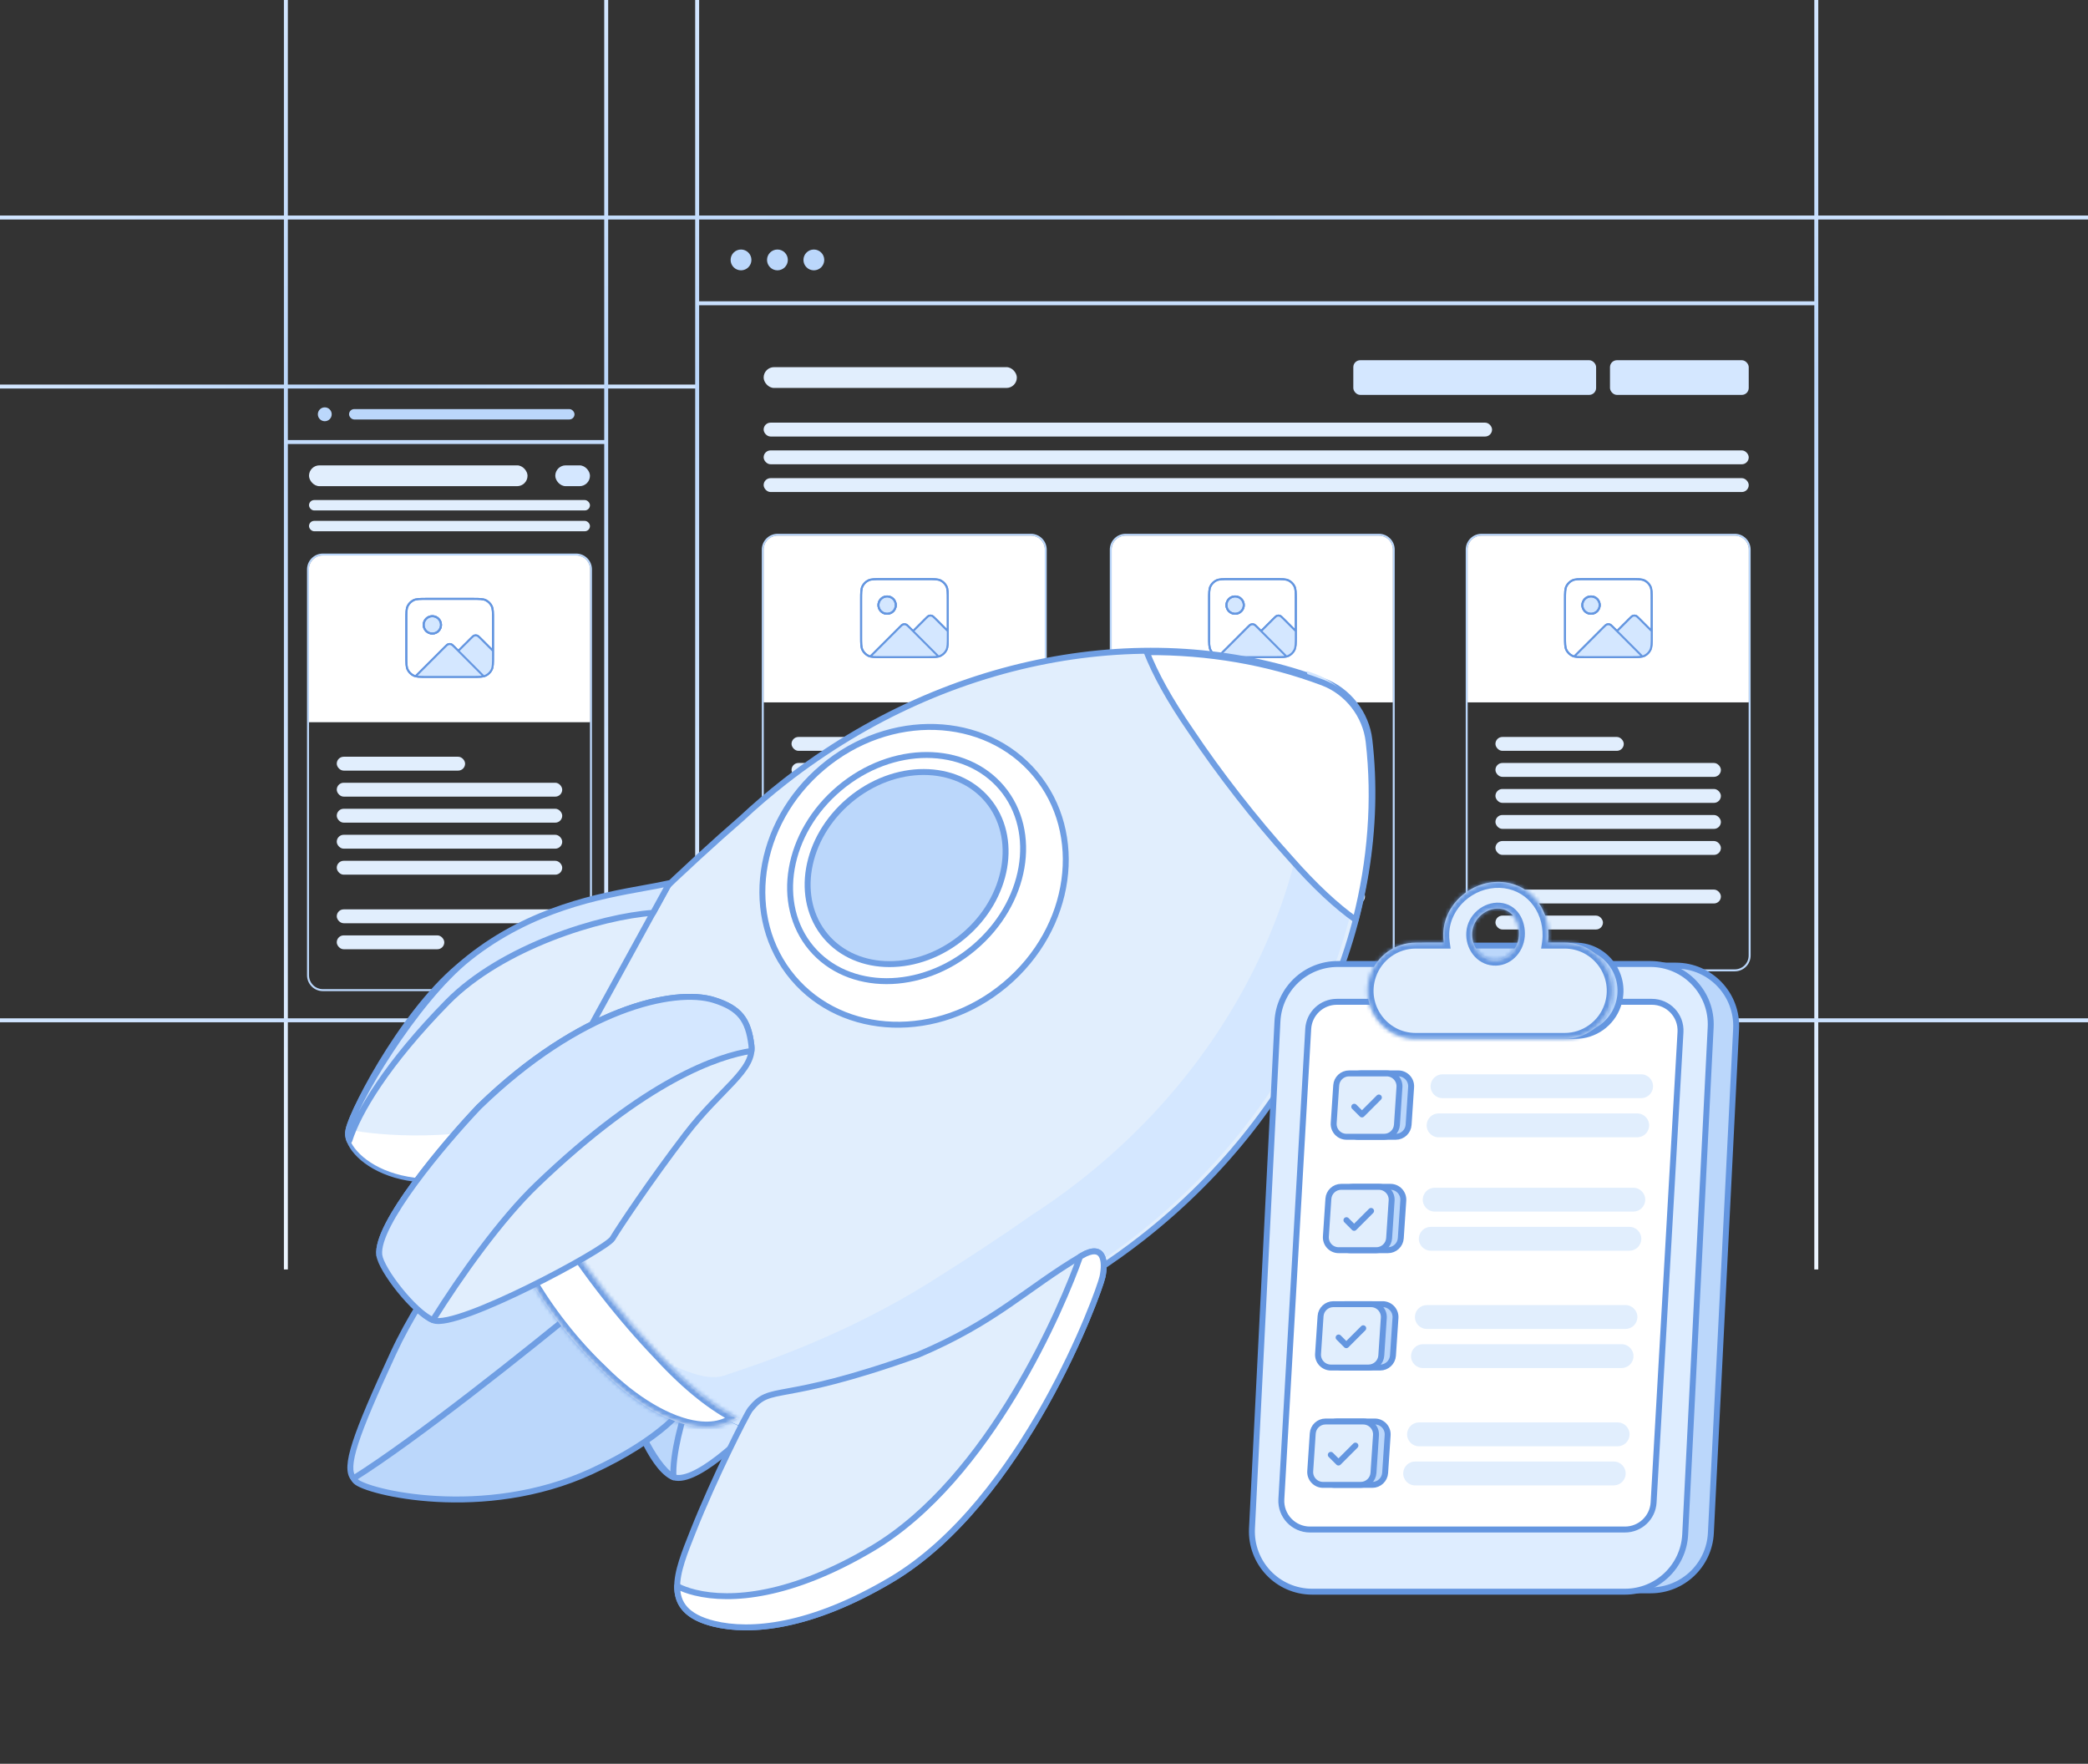 <svg width="528" height="446" viewBox="0 0 528 446" fill="none" xmlns="http://www.w3.org/2000/svg">
<rect x="0" y="0" width="528" height="446" fill="#333333" stroke="none"/>
<path d="M72.292 -7L72.292 321" stroke="url(#paint0_linear_222_2080)"/>
<path d="M0 97.741L175.98 97.741" stroke="url(#paint1_linear_222_2080)"/>
<path d="M176.292 -7L176.292 321" stroke="url(#paint2_linear_222_2080)"/>
<path d="M459.292 -7L459.292 321" stroke="url(#paint3_linear_222_2080)"/>
<path d="M-1 258L528 258" stroke="url(#paint4_linear_222_2080)"/>
<path d="M-1 55L528 55" stroke="url(#paint5_linear_222_2080)"/>
<path d="M153.292 -7L153.292 321" stroke="url(#paint6_linear_222_2080)"/>
<rect x="193.104" y="106.873" width="184.197" height="3.509" rx="1.754" fill="#E1EEFD"/>
<rect x="193.104" y="113.89" width="249.104" height="3.509" rx="1.754" fill="#E1EEFD"/>
<rect x="193.104" y="120.907" width="249.104" height="3.509" rx="1.754" fill="#E1EEFD"/>
<rect x="193.104" y="92.839" width="64.03" height="5.263" rx="2.631" fill="#E1EEFD"/>
<rect x="407.123" y="91.085" width="35.085" height="8.771" rx="1.754" fill="#D4E7FF"/>
<rect x="342.216" y="91.085" width="61.399" height="8.771" rx="1.754" fill="#D4E7FF"/>
<path d="M193.14 138.987C193.14 137.049 194.711 135.478 196.649 135.478H260.679C262.617 135.478 264.187 137.049 264.187 138.987V177.58H193.14V138.987Z" fill="#E1EEFD"/>
<path d="M196.649 135.228C194.573 135.228 192.89 136.911 192.89 138.987V241.611C192.89 243.686 194.573 245.369 196.649 245.369H260.679C262.755 245.369 264.437 243.686 264.437 241.611V138.987C264.437 136.911 262.755 135.228 260.679 135.228H196.649Z" stroke="#BBD7FB" stroke-width="0.5"/>
<rect x="200.157" y="186.352" width="32.454" height="3.509" rx="1.754" fill="#E1EEFD"/>
<rect x="200.157" y="224.945" width="57.013" height="3.509" rx="1.754" fill="#E1EEFD"/>
<rect x="200.157" y="192.93" width="57.013" height="3.509" rx="1.754" fill="#E1EEFD"/>
<rect x="200.157" y="231.524" width="27.191" height="3.509" rx="1.754" fill="#E1EEFD"/>
<rect x="200.157" y="199.508" width="57.013" height="3.509" rx="1.754" fill="#E1EEFD"/>
<rect x="200.157" y="212.665" width="57.013" height="3.509" rx="1.754" fill="#E1EEFD"/>
<rect x="200.157" y="206.087" width="57.013" height="3.509" rx="1.754" fill="#E1EEFD"/>
<path d="M193.14 138.987C193.14 137.049 194.711 135.478 196.649 135.478H260.679C262.617 135.478 264.187 137.049 264.187 138.987V177.58H193.14V138.987Z" fill="white"/>
<path d="M224.326 155.201C225.537 155.201 226.519 154.219 226.519 153.009C226.519 151.798 225.537 150.816 224.326 150.816C223.115 150.816 222.134 151.798 222.134 153.009C222.134 154.219 223.115 155.201 224.326 155.201Z" fill="white"/>
<path d="M217.749 151.693C217.749 149.851 217.749 148.93 218.107 148.227C218.422 147.608 218.925 147.105 219.544 146.789C220.248 146.431 221.169 146.431 223.011 146.431H234.412C236.253 146.431 237.174 146.431 237.878 146.789C238.497 147.105 239 147.608 239.315 148.227C239.674 148.93 239.674 149.851 239.674 151.693V160.902C239.674 162.743 239.674 163.664 239.315 164.368C239 164.987 238.497 165.49 237.878 165.805C237.174 166.164 236.253 166.164 234.412 166.164H223.011C221.169 166.164 220.248 166.164 219.544 165.805C218.925 165.49 218.422 164.987 218.107 164.368C217.749 163.664 217.749 162.743 217.749 160.902V151.693Z" fill="white"/>
<path d="M220.239 165.865L227.471 158.634C227.905 158.2 228.122 157.983 228.372 157.901C228.593 157.83 228.83 157.83 229.05 157.901C229.3 157.983 229.517 158.2 229.951 158.634L237.135 165.817M230.904 159.586L234.048 156.441C234.482 156.007 234.7 155.79 234.95 155.709C235.17 155.637 235.407 155.637 235.627 155.709C235.878 155.79 236.095 156.007 236.529 156.441L239.674 159.586M226.519 153.009C226.519 154.219 225.537 155.201 224.326 155.201C223.115 155.201 222.134 154.219 222.134 153.009C222.134 151.798 223.115 150.816 224.326 150.816C225.537 150.816 226.519 151.798 226.519 153.009ZM223.011 166.164H234.412C236.253 166.164 237.174 166.164 237.878 165.805C238.497 165.49 239 164.987 239.315 164.368C239.674 163.664 239.674 162.743 239.674 160.902V151.693C239.674 149.851 239.674 148.93 239.315 148.227C239 147.608 238.497 147.105 237.878 146.789C237.174 146.431 236.253 146.431 234.412 146.431H223.011C221.169 146.431 220.248 146.431 219.544 146.789C218.925 147.105 218.422 147.608 218.107 148.227C217.749 148.93 217.749 149.851 217.749 151.693V160.902C217.749 162.743 217.749 163.664 218.107 164.368C218.422 164.987 218.925 165.49 219.544 165.805C220.248 166.164 221.169 166.164 223.011 166.164Z" stroke="#6496E0" stroke-width="0.5" stroke-linecap="round" stroke-linejoin="round"/>
<path d="M224.326 155.201C225.537 155.201 226.519 154.219 226.519 153.009C226.519 151.798 225.537 150.816 224.326 150.816C223.115 150.816 222.134 151.798 222.134 153.009C222.134 154.219 223.115 155.201 224.326 155.201Z" fill="#D4E7FF" stroke="#6496E0" stroke-width="0.5" stroke-linecap="round" stroke-linejoin="round"/>
<path d="M239.674 163.971V159.586L236.107 156.087L235.289 155.749L234.233 156.087L230.904 159.586L229.858 158.586L228.711 157.942L227.359 158.586L219.941 166.164H236.385L238.607 165.46L239.674 163.971Z" fill="#D4E7FF"/>
<path d="M220.239 165.865L227.471 158.634C227.905 158.2 228.122 157.983 228.372 157.901C228.593 157.83 228.83 157.83 229.05 157.901C229.3 157.983 229.517 158.2 229.951 158.634L237.135 165.817M230.904 159.586L234.048 156.441C234.482 156.007 234.7 155.79 234.95 155.709C235.17 155.637 235.407 155.637 235.627 155.709C235.878 155.79 236.095 156.007 236.529 156.441L239.674 159.586M226.519 153.009C226.519 154.219 225.537 155.201 224.326 155.201C223.115 155.201 222.134 154.219 222.134 153.009C222.134 151.798 223.115 150.816 224.326 150.816C225.537 150.816 226.519 151.798 226.519 153.009ZM223.011 166.164H234.412C236.253 166.164 237.174 166.164 237.878 165.805C238.497 165.49 239 164.987 239.315 164.368C239.674 163.664 239.674 162.743 239.674 160.902V151.693C239.674 149.851 239.674 148.93 239.315 148.227C239 147.608 238.497 147.105 237.878 146.789C237.174 146.431 236.253 146.431 234.412 146.431H223.011C221.169 146.431 220.248 146.431 219.544 146.789C218.925 147.105 218.422 147.608 218.107 148.227C217.749 148.93 217.749 149.851 217.749 151.693V160.902C217.749 162.743 217.749 163.664 218.107 164.368C218.422 164.987 218.925 165.49 219.544 165.805C220.248 166.164 221.169 166.164 223.011 166.164Z" stroke="#6496E0" stroke-width="0.5" stroke-linecap="round" stroke-linejoin="round"/>
<path d="M281.14 138.987C281.14 137.049 282.711 135.478 284.649 135.478H348.679C350.617 135.478 352.187 137.049 352.187 138.987V177.58H281.14V138.987Z" fill="#E1EEFD"/>
<path d="M284.649 135.228C282.573 135.228 280.89 136.911 280.89 138.987V241.611C280.89 243.686 282.573 245.369 284.649 245.369H348.679C350.755 245.369 352.437 243.686 352.437 241.611V138.987C352.437 136.911 350.755 135.228 348.679 135.228H284.649Z" stroke="#BBD7FB" stroke-width="0.5"/>
<rect x="288.157" y="186.352" width="32.454" height="3.509" rx="1.754" fill="#E1EEFD"/>
<rect x="288.157" y="224.945" width="57.013" height="3.509" rx="1.754" fill="#E1EEFD"/>
<rect x="288.157" y="192.93" width="57.013" height="3.509" rx="1.754" fill="#E1EEFD"/>
<rect x="288.157" y="231.524" width="27.191" height="3.509" rx="1.754" fill="#E1EEFD"/>
<rect x="288.157" y="199.508" width="57.013" height="3.509" rx="1.754" fill="#E1EEFD"/>
<rect x="288.157" y="212.665" width="57.013" height="3.509" rx="1.754" fill="#E1EEFD"/>
<rect x="288.157" y="206.087" width="57.013" height="3.509" rx="1.754" fill="#E1EEFD"/>
<path d="M281.14 138.987C281.14 137.049 282.711 135.478 284.649 135.478H348.679C350.617 135.478 352.187 137.049 352.187 138.987V177.58H281.14V138.987Z" fill="white"/>
<path d="M312.326 155.201C313.537 155.201 314.519 154.219 314.519 153.009C314.519 151.798 313.537 150.816 312.326 150.816C311.115 150.816 310.134 151.798 310.134 153.009C310.134 154.219 311.115 155.201 312.326 155.201Z" fill="white"/>
<path d="M305.749 151.693C305.749 149.851 305.749 148.93 306.107 148.227C306.422 147.608 306.925 147.105 307.544 146.789C308.248 146.431 309.169 146.431 311.011 146.431H322.412C324.253 146.431 325.174 146.431 325.878 146.789C326.497 147.105 327 147.608 327.315 148.227C327.674 148.93 327.674 149.851 327.674 151.693V160.902C327.674 162.743 327.674 163.664 327.315 164.368C327 164.987 326.497 165.49 325.878 165.805C325.174 166.164 324.253 166.164 322.412 166.164H311.011C309.169 166.164 308.248 166.164 307.544 165.805C306.925 165.49 306.422 164.987 306.107 164.368C305.749 163.664 305.749 162.743 305.749 160.902V151.693Z" fill="white"/>
<path d="M308.239 165.865L315.471 158.634C315.905 158.2 316.122 157.983 316.372 157.901C316.593 157.83 316.83 157.83 317.05 157.901C317.3 157.983 317.517 158.2 317.951 158.634L325.135 165.817M318.904 159.586L322.048 156.441C322.482 156.007 322.7 155.79 322.95 155.709C323.17 155.637 323.407 155.637 323.627 155.709C323.878 155.79 324.095 156.007 324.529 156.441L327.674 159.586M314.519 153.009C314.519 154.219 313.537 155.201 312.326 155.201C311.115 155.201 310.134 154.219 310.134 153.009C310.134 151.798 311.115 150.816 312.326 150.816C313.537 150.816 314.519 151.798 314.519 153.009ZM311.011 166.164H322.412C324.253 166.164 325.174 166.164 325.878 165.805C326.497 165.49 327 164.987 327.315 164.368C327.674 163.664 327.674 162.743 327.674 160.902V151.693C327.674 149.851 327.674 148.93 327.315 148.227C327 147.608 326.497 147.105 325.878 146.789C325.174 146.431 324.253 146.431 322.412 146.431H311.011C309.169 146.431 308.248 146.431 307.544 146.789C306.925 147.105 306.422 147.608 306.107 148.227C305.749 148.93 305.749 149.851 305.749 151.693V160.902C305.749 162.743 305.749 163.664 306.107 164.368C306.422 164.987 306.925 165.49 307.544 165.805C308.248 166.164 309.169 166.164 311.011 166.164Z" stroke="#6496E0" stroke-width="0.5" stroke-linecap="round" stroke-linejoin="round"/>
<path d="M312.326 155.201C313.537 155.201 314.519 154.219 314.519 153.009C314.519 151.798 313.537 150.816 312.326 150.816C311.115 150.816 310.134 151.798 310.134 153.009C310.134 154.219 311.115 155.201 312.326 155.201Z" fill="#D4E7FF" stroke="#6496E0" stroke-width="0.5" stroke-linecap="round" stroke-linejoin="round"/>
<path d="M327.674 163.971V159.586L324.107 156.087L323.289 155.749L322.233 156.087L318.904 159.586L317.858 158.586L316.711 157.942L315.359 158.586L307.941 166.164H324.385L326.607 165.46L327.674 163.971Z" fill="#D4E7FF"/>
<path d="M308.239 165.865L315.471 158.634C315.905 158.2 316.122 157.983 316.372 157.901C316.593 157.83 316.83 157.83 317.05 157.901C317.3 157.983 317.517 158.2 317.951 158.634L325.135 165.817M318.904 159.586L322.048 156.441C322.482 156.007 322.7 155.79 322.95 155.709C323.17 155.637 323.407 155.637 323.627 155.709C323.878 155.79 324.095 156.007 324.529 156.441L327.674 159.586M314.519 153.009C314.519 154.219 313.537 155.201 312.326 155.201C311.115 155.201 310.134 154.219 310.134 153.009C310.134 151.798 311.115 150.816 312.326 150.816C313.537 150.816 314.519 151.798 314.519 153.009ZM311.011 166.164H322.412C324.253 166.164 325.174 166.164 325.878 165.805C326.497 165.49 327 164.987 327.315 164.368C327.674 163.664 327.674 162.743 327.674 160.902V151.693C327.674 149.851 327.674 148.93 327.315 148.227C327 147.608 326.497 147.105 325.878 146.789C325.174 146.431 324.253 146.431 322.412 146.431H311.011C309.169 146.431 308.248 146.431 307.544 146.789C306.925 147.105 306.422 147.608 306.107 148.227C305.749 148.93 305.749 149.851 305.749 151.693V160.902C305.749 162.743 305.749 163.664 306.107 164.368C306.422 164.987 306.925 165.49 307.544 165.805C308.248 166.164 309.169 166.164 311.011 166.164Z" stroke="#6496E0" stroke-width="0.5" stroke-linecap="round" stroke-linejoin="round"/>
<path d="M371.14 138.987C371.14 137.049 372.711 135.478 374.649 135.478H438.679C440.617 135.478 442.187 137.049 442.187 138.987V177.58H371.14V138.987Z" fill="#E1EEFD"/>
<path d="M374.649 135.228C372.573 135.228 370.89 136.911 370.89 138.987V241.611C370.89 243.686 372.573 245.369 374.649 245.369H438.679C440.755 245.369 442.437 243.686 442.437 241.611V138.987C442.437 136.911 440.755 135.228 438.679 135.228H374.649Z" stroke="#BBD7FB" stroke-width="0.5"/>
<rect x="378.157" y="186.352" width="32.454" height="3.509" rx="1.754" fill="#E1EEFD"/>
<rect x="378.157" y="224.945" width="57.013" height="3.509" rx="1.754" fill="#E1EEFD"/>
<rect x="378.157" y="192.93" width="57.013" height="3.509" rx="1.754" fill="#E1EEFD"/>
<rect x="378.157" y="231.524" width="27.191" height="3.509" rx="1.754" fill="#E1EEFD"/>
<rect x="378.157" y="199.508" width="57.013" height="3.509" rx="1.754" fill="#E1EEFD"/>
<rect x="378.157" y="212.665" width="57.013" height="3.509" rx="1.754" fill="#E1EEFD"/>
<rect x="378.157" y="206.087" width="57.013" height="3.509" rx="1.754" fill="#E1EEFD"/>
<path d="M371.14 138.987C371.14 137.049 372.711 135.478 374.649 135.478H438.679C440.617 135.478 442.187 137.049 442.187 138.987V177.58H371.14V138.987Z" fill="white"/>
<path d="M402.326 155.201C403.537 155.201 404.519 154.219 404.519 153.009C404.519 151.798 403.537 150.816 402.326 150.816C401.115 150.816 400.134 151.798 400.134 153.009C400.134 154.219 401.115 155.201 402.326 155.201Z" fill="white"/>
<path d="M395.749 151.693C395.749 149.851 395.749 148.93 396.107 148.227C396.422 147.608 396.925 147.105 397.544 146.789C398.248 146.431 399.169 146.431 401.011 146.431H412.412C414.253 146.431 415.174 146.431 415.878 146.789C416.497 147.105 417 147.608 417.315 148.227C417.674 148.93 417.674 149.851 417.674 151.693V160.902C417.674 162.743 417.674 163.664 417.315 164.368C417 164.987 416.497 165.49 415.878 165.805C415.174 166.164 414.253 166.164 412.412 166.164H401.011C399.169 166.164 398.248 166.164 397.544 165.805C396.925 165.49 396.422 164.987 396.107 164.368C395.749 163.664 395.749 162.743 395.749 160.902V151.693Z" fill="white"/>
<path d="M398.239 165.865L405.471 158.634C405.905 158.2 406.122 157.983 406.372 157.901C406.593 157.83 406.83 157.83 407.05 157.901C407.3 157.983 407.517 158.2 407.951 158.634L415.135 165.817M408.904 159.586L412.048 156.441C412.482 156.007 412.7 155.79 412.95 155.709C413.17 155.637 413.407 155.637 413.627 155.709C413.878 155.79 414.095 156.007 414.529 156.441L417.674 159.586M404.519 153.009C404.519 154.219 403.537 155.201 402.326 155.201C401.115 155.201 400.134 154.219 400.134 153.009C400.134 151.798 401.115 150.816 402.326 150.816C403.537 150.816 404.519 151.798 404.519 153.009ZM401.011 166.164H412.412C414.253 166.164 415.174 166.164 415.878 165.805C416.497 165.49 417 164.987 417.315 164.368C417.674 163.664 417.674 162.743 417.674 160.902V151.693C417.674 149.851 417.674 148.93 417.315 148.227C417 147.608 416.497 147.105 415.878 146.789C415.174 146.431 414.253 146.431 412.412 146.431H401.011C399.169 146.431 398.248 146.431 397.544 146.789C396.925 147.105 396.422 147.608 396.107 148.227C395.749 148.93 395.749 149.851 395.749 151.693V160.902C395.749 162.743 395.749 163.664 396.107 164.368C396.422 164.987 396.925 165.49 397.544 165.805C398.248 166.164 399.169 166.164 401.011 166.164Z" stroke="#6496E0" stroke-width="0.5" stroke-linecap="round" stroke-linejoin="round"/>
<path d="M402.326 155.201C403.537 155.201 404.519 154.219 404.519 153.009C404.519 151.798 403.537 150.816 402.326 150.816C401.115 150.816 400.134 151.798 400.134 153.009C400.134 154.219 401.115 155.201 402.326 155.201Z" fill="#D4E7FF" stroke="#6496E0" stroke-width="0.5" stroke-linecap="round" stroke-linejoin="round"/>
<path d="M417.674 163.971V159.586L414.107 156.087L413.289 155.749L412.233 156.087L408.904 159.586L407.858 158.586L406.711 157.942L405.359 158.586L397.941 166.164H414.385L416.607 165.46L417.674 163.971Z" fill="#D4E7FF"/>
<path d="M398.239 165.865L405.471 158.634C405.905 158.2 406.122 157.983 406.372 157.901C406.593 157.83 406.83 157.83 407.05 157.901C407.3 157.983 407.517 158.2 407.951 158.634L415.135 165.817M408.904 159.586L412.048 156.441C412.482 156.007 412.7 155.79 412.95 155.709C413.17 155.637 413.407 155.637 413.627 155.709C413.878 155.79 414.095 156.007 414.529 156.441L417.674 159.586M404.519 153.009C404.519 154.219 403.537 155.201 402.326 155.201C401.115 155.201 400.134 154.219 400.134 153.009C400.134 151.798 401.115 150.816 402.326 150.816C403.537 150.816 404.519 151.798 404.519 153.009ZM401.011 166.164H412.412C414.253 166.164 415.174 166.164 415.878 165.805C416.497 165.49 417 164.987 417.315 164.368C417.674 163.664 417.674 162.743 417.674 160.902V151.693C417.674 149.851 417.674 148.93 417.315 148.227C417 147.608 416.497 147.105 415.878 146.789C415.174 146.431 414.253 146.431 412.412 146.431H401.011C399.169 146.431 398.248 146.431 397.544 146.789C396.925 147.105 396.422 147.608 396.107 148.227C395.749 148.93 395.749 149.851 395.749 151.693V160.902C395.749 162.743 395.749 163.664 396.107 164.368C396.422 164.987 396.925 165.49 397.544 165.805C398.248 166.164 399.169 166.164 401.011 166.164Z" stroke="#6496E0" stroke-width="0.5" stroke-linecap="round" stroke-linejoin="round"/>
<circle cx="187.383" cy="65.726" r="2.631" fill="#BBD7FB"/>
<circle cx="196.593" cy="65.726" r="2.631" fill="#BBD7FB"/>
<circle cx="205.803" cy="65.726" r="2.631" fill="#BBD7FB"/>
<path d="M176.281 76.689H459" stroke="#C8DFFD"/>
<path d="M78.14 143.988C78.14 142.05 79.711 140.479 81.648 140.479H145.679C147.616 140.479 149.187 142.05 149.187 143.988V182.581H78.14V143.988Z" fill="#E1EEFD"/>
<path d="M81.648 140.229C79.573 140.229 77.89 141.912 77.89 143.988V246.611C77.89 248.687 79.573 250.37 81.648 250.37H145.679C147.754 250.37 149.437 248.687 149.437 246.611V143.988C149.437 141.912 147.754 140.229 145.679 140.229H81.648Z" stroke="#BBD7FB" stroke-width="0.5"/>
<rect x="85.157" y="191.353" width="32.454" height="3.509" rx="1.754" fill="#E1EEFD"/>
<rect x="85.157" y="229.946" width="57.013" height="3.509" rx="1.754" fill="#E1EEFD"/>
<rect x="85.157" y="197.931" width="57.013" height="3.509" rx="1.754" fill="#E1EEFD"/>
<rect x="85.157" y="236.524" width="27.191" height="3.509" rx="1.754" fill="#E1EEFD"/>
<rect x="85.157" y="204.509" width="57.013" height="3.509" rx="1.754" fill="#E1EEFD"/>
<rect x="85.157" y="217.666" width="57.013" height="3.509" rx="1.754" fill="#E1EEFD"/>
<rect x="85.157" y="211.088" width="57.013" height="3.509" rx="1.754" fill="#E1EEFD"/>
<path d="M78.14 143.988C78.14 142.05 79.711 140.479 81.648 140.479H145.679C147.616 140.479 149.187 142.05 149.187 143.988V182.581H78.14V143.988Z" fill="white"/>
<path d="M109.326 160.202C110.537 160.202 111.518 159.22 111.518 158.009C111.518 156.798 110.537 155.817 109.326 155.817C108.115 155.817 107.133 156.798 107.133 158.009C107.133 159.22 108.115 160.202 109.326 160.202Z" fill="white"/>
<path d="M102.748 156.694C102.748 154.852 102.748 153.931 103.107 153.228C103.422 152.609 103.925 152.106 104.544 151.79C105.248 151.432 106.169 151.432 108.01 151.432H119.411C121.253 151.432 122.174 151.432 122.878 151.79C123.497 152.106 124 152.609 124.315 153.228C124.673 153.931 124.673 154.852 124.673 156.694V165.902C124.673 167.744 124.673 168.665 124.315 169.369C124 169.987 123.497 170.491 122.878 170.806C122.174 171.164 121.253 171.164 119.411 171.164H108.01C106.169 171.164 105.248 171.164 104.544 170.806C103.925 170.491 103.422 169.987 103.107 169.369C102.748 168.665 102.748 167.744 102.748 165.902V156.694Z" fill="white"/>
<path d="M105.239 170.866L112.471 163.635C112.905 163.2 113.122 162.983 113.372 162.902C113.592 162.831 113.829 162.831 114.05 162.902C114.3 162.983 114.517 163.2 114.951 163.635L122.134 170.818M115.903 164.587L119.048 161.442C119.482 161.008 119.699 160.791 119.95 160.71C120.17 160.638 120.407 160.638 120.627 160.71C120.877 160.791 121.095 161.008 121.529 161.442L124.673 164.587M111.518 158.009C111.518 159.22 110.537 160.202 109.326 160.202C108.115 160.202 107.133 159.22 107.133 158.009C107.133 156.798 108.115 155.817 109.326 155.817C110.537 155.817 111.518 156.798 111.518 158.009ZM108.01 171.164H119.411C121.253 171.164 122.174 171.164 122.878 170.806C123.497 170.491 124 169.987 124.315 169.369C124.673 168.665 124.673 167.744 124.673 165.902V156.694C124.673 154.852 124.673 153.931 124.315 153.228C124 152.609 123.497 152.106 122.878 151.79C122.174 151.432 121.253 151.432 119.411 151.432H108.01C106.169 151.432 105.248 151.432 104.544 151.79C103.925 152.106 103.422 152.609 103.107 153.228C102.748 153.931 102.748 154.852 102.748 156.694V165.902C102.748 167.744 102.748 168.665 103.107 169.369C103.422 169.987 103.925 170.491 104.544 170.806C105.248 171.164 106.169 171.164 108.01 171.164Z" stroke="#6496E0" stroke-width="0.5" stroke-linecap="round" stroke-linejoin="round"/>
<path d="M109.326 160.202C110.537 160.202 111.518 159.22 111.518 158.009C111.518 156.798 110.537 155.817 109.326 155.817C108.115 155.817 107.133 156.798 107.133 158.009C107.133 159.22 108.115 160.202 109.326 160.202Z" fill="#D4E7FF" stroke="#6496E0" stroke-width="0.5" stroke-linecap="round" stroke-linejoin="round"/>
<path d="M124.673 168.972V164.587L121.107 161.087L120.288 160.75L119.232 161.087L115.903 164.587L114.858 163.587L113.711 162.942L112.358 163.587L104.941 171.164H121.385L123.607 170.461L124.673 168.972Z" fill="#D4E7FF"/>
<path d="M105.239 170.866L112.471 163.635C112.905 163.2 113.122 162.983 113.372 162.902C113.592 162.831 113.829 162.831 114.05 162.902C114.3 162.983 114.517 163.2 114.951 163.635L122.134 170.818M115.903 164.587L119.048 161.442C119.482 161.008 119.699 160.791 119.95 160.71C120.17 160.638 120.407 160.638 120.627 160.71C120.877 160.791 121.095 161.008 121.529 161.442L124.673 164.587M111.518 158.009C111.518 159.22 110.537 160.202 109.326 160.202C108.115 160.202 107.133 159.22 107.133 158.009C107.133 156.798 108.115 155.817 109.326 155.817C110.537 155.817 111.518 156.798 111.518 158.009ZM108.01 171.164H119.411C121.253 171.164 122.174 171.164 122.878 170.806C123.497 170.491 124 169.987 124.315 169.369C124.673 168.665 124.673 167.744 124.673 165.902V156.694C124.673 154.852 124.673 153.931 124.315 153.228C124 152.609 123.497 152.106 122.878 151.79C122.174 151.432 121.253 151.432 119.411 151.432H108.01C106.169 151.432 105.248 151.432 104.544 151.79C103.925 152.106 103.422 152.609 103.107 153.228C102.748 153.931 102.748 154.852 102.748 156.694V165.902C102.748 167.744 102.748 168.665 103.107 169.369C103.422 169.987 103.925 170.491 104.544 170.806C105.248 171.164 106.169 171.164 108.01 171.164Z" stroke="#6496E0" stroke-width="0.5" stroke-linecap="round" stroke-linejoin="round"/>
<rect x="78.14" y="126.445" width="71.047" height="2.631" rx="1.316" fill="#E1EEFD"/>
<rect x="78.14" y="131.708" width="71.047" height="2.631" rx="1.316" fill="#E1EEFD"/>
<rect x="78.14" y="117.674" width="55.259" height="5.263" rx="2.631" fill="#E1EEFD"/>
<rect x="140.416" y="117.674" width="8.771" height="5.263" rx="2.631" fill="#D4E7FF"/>
<path d="M72 111.775H153.5" stroke="#C3DCFC"/>
<circle cx="82.127" cy="104.758" r="1.754" fill="#BBD7FB"/>
<rect x="88.267" y="103.442" width="57.013" height="2.631" rx="1.316" fill="#BBD7FB"/>
<path d="M169.833 373.33C164.544 370.535 159.599 357.226 157.787 350.921L194.398 356.614C188.413 363.351 175.122 376.126 169.833 373.33Z" fill="#D4E7FF" stroke="#6F9EE3" stroke-width="1.5"/>
<path d="M174.367 353.926L157.961 351.38C159.752 357.668 165.077 370.419 170.31 373.556C169.924 367.958 172.631 357.991 174.367 353.926Z" fill="#BBD7FB" stroke="#6F9EE3" stroke-width="1.5" stroke-linejoin="round"/>
<path d="M276.978 321.47L276.966 321.477L276.954 321.485C269.59 326.658 260.666 332.571 250.916 338.674C229.185 352.276 207.4 359.432 199.816 361.918L199.778 361.93L199.742 361.946C198.177 362.649 196.13 362.742 193.647 362.188L193.647 362.188C192.997 362.042 192.319 361.853 191.616 361.62C183.66 358.986 175.47 354.223 164.855 342.679L164.85 342.674L164.844 342.668C160.429 338.054 155.945 332.879 151.558 327.264C147.171 321.649 143.234 316.046 139.826 310.646L139.822 310.64L139.818 310.633C131.185 297.541 128.544 288.442 127.914 280.085C127.858 279.346 127.838 278.643 127.854 277.977L127.854 277.976C127.917 275.433 128.503 273.47 129.563 272.121L129.587 272.09L129.608 272.056C133.855 265.299 146.069 245.892 164.525 228.097L164.004 227.558L164.525 228.097C172.804 220.114 180.701 212.885 187.501 206.991L187.512 206.982L187.522 206.972C190.998 203.723 194.657 200.591 198.494 197.593C240.596 164.7 293.062 156.608 334.661 172.233C340.933 174.589 345.513 180.45 346.281 187.106C351.378 231.249 330.834 280.199 288.732 313.093C284.895 316.09 280.971 318.883 276.978 321.47Z" fill="#E1EEFD" stroke="#6F9EE3" stroke-width="1.5"/>
<path fill-rule="evenodd" clip-rule="evenodd" d="M157.55 337.209C159.065 338.909 160.58 340.548 162.086 342.122C172.771 353.742 181.066 358.587 189.164 361.267C189.888 361.507 190.59 361.704 191.268 361.855C193.841 362.43 196.068 362.358 197.833 361.566C205.427 359.077 227.286 351.898 249.098 338.245C258.857 332.136 267.793 326.216 275.169 321.035C279.181 318.436 283.123 315.63 286.978 312.619C329.264 279.582 349.94 230.385 344.81 185.956C344.009 179.02 339.244 172.921 332.708 170.466C331.95 170.181 331.189 169.904 330.424 169.635C330.613 170.396 330.755 171.171 330.845 171.956C335.976 216.386 315.299 265.582 273.013 298.62C269.159 301.631 265.217 304.437 261.205 307.035C253.828 312.217 244.892 318.137 235.133 324.246C213.321 337.899 191.462 345.078 183.869 347.567C182.104 348.359 179.877 348.431 177.303 347.856C176.625 347.704 175.924 347.508 175.199 347.268C169.645 345.429 163.997 342.573 157.55 337.209Z" fill="#D4E7FF"/>
<path d="M254.242 248.926C237.264 263.206 213.219 262.341 200.51 247.231C187.801 232.121 191.068 208.284 208.046 194.004C225.024 179.723 249.068 180.588 261.778 195.698C274.487 210.808 271.22 234.645 254.242 248.926Z" fill="white" stroke="#6F9EE3" stroke-width="1.5"/>
<path d="M100.001 342.081C107.908 324.727 121.711 307.762 127.624 301.448L174.552 353.601C173.366 355.873 167.283 363.91 149.529 372.075C122.26 384.616 92.523 377.262 89.935 374.549C87.347 371.836 90.116 363.772 100.001 342.081Z" fill="#BBD7FB" stroke="#6F9EE3" stroke-width="1.5"/>
<path fill-rule="evenodd" clip-rule="evenodd" d="M127.012 302.374C121.105 308.543 107.326 325.13 99.471 342.128C89.8 363.053 86.995 371.035 89.408 373.829C104.897 364.138 132.968 341.815 150.243 327.585L127.012 302.374Z" fill="#C7DFFD"/>
<path d="M99.471 342.128L100.151 342.443L99.471 342.128ZM127.012 302.374L127.564 301.866L127.023 301.279L126.471 301.855L127.012 302.374ZM89.408 373.829L88.841 374.32L89.261 374.806L89.806 374.465L89.408 373.829ZM150.243 327.585L150.72 328.164L151.332 327.66L150.795 327.077L150.243 327.585ZM100.151 342.443C107.959 325.549 121.677 309.03 127.554 302.893L126.471 301.855C120.532 308.056 106.693 324.712 98.79 341.813L100.151 342.443ZM89.976 373.339C89.549 372.845 89.282 372.047 89.352 370.678C89.421 369.308 89.825 367.467 90.621 365.009C92.214 360.098 95.314 352.91 100.151 342.443L98.79 341.813C93.956 352.271 90.819 359.537 89.195 364.547C88.383 367.049 87.933 369.036 87.854 370.602C87.774 372.169 88.061 373.417 88.841 374.32L89.976 373.339ZM89.806 374.465C105.343 364.744 133.452 342.389 150.72 328.164L149.766 327.006C132.485 341.242 104.451 363.533 89.011 373.194L89.806 374.465ZM126.461 302.882L149.692 328.093L150.795 327.077L127.564 301.866L126.461 302.882Z" fill="#6F9EE3"/>
<path d="M246.238 239.693C232.839 250.963 214.476 250.825 205.172 239.764C195.869 228.702 198.879 210.587 212.277 199.317C225.675 188.048 244.039 188.186 253.342 199.247C262.646 210.308 259.636 228.424 246.238 239.693Z" fill="white" stroke="#6F9EE3" stroke-width="1.5"/>
<path d="M243.676 236.646C232.276 246.235 216.679 246.098 208.79 236.719C200.902 227.341 203.439 211.951 214.839 202.362C226.239 192.773 241.836 192.91 249.725 202.289C257.613 211.668 255.076 227.057 243.676 236.646Z" fill="#BBD7FB" stroke="#6F9EE3" stroke-width="1.5"/>
<mask id="path-99-inside-1_222_2080" fill="white">
<path fill-rule="evenodd" clip-rule="evenodd" d="M130.424 286.129C129.751 286.902 129.173 287.595 128.693 288.204C127.305 289.718 126.368 291.672 125.864 293.959C125.731 294.562 125.629 295.188 125.555 295.835C124.734 303.073 127.608 312.979 133.626 322.9C135.958 327.008 138.757 331.201 141.98 335.327C145.204 339.453 148.595 343.183 152.017 346.439C160.187 354.679 169.103 359.864 176.325 360.818C176.971 360.903 177.603 360.955 178.22 360.972C180.561 361.036 182.684 360.6 184.489 359.619C185.112 359.339 185.817 358.999 186.601 358.604C180.616 355.537 174.211 350.695 166.59 342.407C162.156 337.774 157.656 332.58 153.254 326.946C148.852 321.312 144.901 315.689 141.479 310.267C135.026 300.481 131.879 292.878 130.424 286.129Z"/>
</mask>
<path fill-rule="evenodd" clip-rule="evenodd" d="M130.424 286.129C129.751 286.902 129.173 287.595 128.693 288.204C127.305 289.718 126.368 291.672 125.864 293.959C125.731 294.562 125.629 295.188 125.555 295.835C124.734 303.073 127.608 312.979 133.626 322.9C135.958 327.008 138.757 331.201 141.98 335.327C145.204 339.453 148.595 343.183 152.017 346.439C160.187 354.679 169.103 359.864 176.325 360.818C176.971 360.903 177.603 360.955 178.22 360.972C180.561 361.036 182.684 360.6 184.489 359.619C185.112 359.339 185.817 358.999 186.601 358.604C180.616 355.537 174.211 350.695 166.59 342.407C162.156 337.774 157.656 332.58 153.254 326.946C148.852 321.312 144.901 315.689 141.479 310.267C135.026 300.481 131.879 292.878 130.424 286.129Z" fill="white"/>
<path d="M130.424 286.129L131.89 285.813L131.259 282.884L129.292 285.144L130.424 286.129ZM128.693 288.204L129.799 289.217L129.837 289.176L129.872 289.132L128.693 288.204ZM125.864 293.959L127.329 294.283L127.329 294.282L125.864 293.959ZM125.555 295.835L124.065 295.666L124.065 295.666L125.555 295.835ZM133.626 322.9L134.931 322.16L134.92 322.141L134.909 322.122L133.626 322.9ZM152.017 346.439L153.082 345.382L153.067 345.367L153.051 345.352L152.017 346.439ZM176.325 360.818L176.129 362.305L176.129 362.305L176.325 360.818ZM178.22 360.972L178.261 359.472L178.261 359.472L178.22 360.972ZM184.489 359.619L183.874 358.251L183.822 358.274L183.773 358.301L184.489 359.619ZM186.601 358.604L187.277 359.943L189.91 358.615L187.285 357.269L186.601 358.604ZM166.59 342.407L167.694 341.392L167.684 341.381L167.673 341.37L166.59 342.407ZM153.254 326.946L152.072 327.87L153.254 326.946ZM141.479 310.267L142.747 309.466L142.739 309.453L142.731 309.441L141.479 310.267ZM129.292 285.144C128.609 285.93 128.013 286.643 127.515 287.275L129.872 289.132C130.332 288.548 130.894 287.874 131.556 287.113L129.292 285.144ZM127.588 287.19C125.987 288.936 124.949 291.144 124.399 293.636L127.329 294.282C127.788 292.2 128.622 290.501 129.799 289.217L127.588 287.19ZM124.399 293.636C124.254 294.294 124.144 294.971 124.065 295.666L127.045 296.004C127.114 295.404 127.208 294.83 127.329 294.283L124.399 293.636ZM124.065 295.666C123.19 303.369 126.24 313.616 132.344 323.678L134.909 322.122C128.976 312.342 126.277 302.778 127.045 296.004L124.065 295.666ZM132.322 323.64C134.691 327.815 137.531 332.068 140.798 336.25L143.162 334.403C139.982 330.333 137.225 326.202 134.931 322.16L132.322 323.64ZM140.798 336.25C144.066 340.432 147.506 344.217 150.983 347.525L153.051 345.352C149.684 342.148 146.342 338.473 143.162 334.403L140.798 336.25ZM150.952 347.495C159.238 355.852 168.443 361.29 176.129 362.305L176.522 359.331C169.763 358.438 161.136 353.505 153.082 345.382L150.952 347.495ZM176.129 362.305C176.822 362.396 177.506 362.453 178.179 362.471L178.261 359.472C177.7 359.457 177.12 359.41 176.522 359.331L176.129 362.305ZM178.179 362.471C180.73 362.541 183.124 362.068 185.205 360.937L183.773 358.301C182.243 359.132 180.393 359.531 178.261 359.472L178.179 362.471ZM185.105 360.987C185.753 360.695 186.479 360.346 187.277 359.943L185.926 357.265C185.156 357.653 184.471 357.982 183.874 358.251L185.105 360.987ZM187.285 357.269C181.495 354.302 175.227 349.585 167.694 341.392L165.485 343.423C173.194 351.806 179.737 356.771 185.917 359.939L187.285 357.269ZM167.673 341.37C163.276 336.775 158.808 331.619 154.436 326.023L152.072 327.87C156.503 333.541 161.036 338.774 165.506 343.444L167.673 341.37ZM154.436 326.023C150.064 320.427 146.142 314.844 142.747 309.466L140.21 311.067C143.661 316.534 147.641 322.198 152.072 327.87L154.436 326.023ZM142.731 309.441C136.353 299.769 133.297 292.337 131.89 285.813L128.958 286.445C130.461 293.418 133.699 301.193 140.226 311.092L142.731 309.441Z" fill="#6F9EE3" mask="url(#path-99-inside-1_222_2080)"/>
<path d="M301.107 184.789C295.551 176.73 292.143 170.382 289.972 164.907C305.486 164.802 320.575 167.38 334.455 172.598C340.74 174.962 345.327 180.846 346.094 187.533C347.786 202.271 346.637 217.545 342.797 232.585C337.979 229.142 332.609 224.265 326.077 216.824L326.077 216.824L326.069 216.816C321.801 212.095 317.403 206.862 313.028 201.248C308.652 195.635 304.651 190.091 301.114 184.798L301.114 184.798L301.107 184.789Z" fill="white" stroke="#6F9EE3" stroke-width="1.5" stroke-linejoin="round"/>
<path d="M118.484 242.521C137.129 229.52 158.704 225.978 169.094 223.592L131.067 292.906C102.874 305.998 86.796 291.978 88.09 285.891C89.383 279.805 104.007 252.615 118.484 242.521Z" fill="#E1EEFD" stroke="#6F9EE3" stroke-width="1.5"/>
<path fill-rule="evenodd" clip-rule="evenodd" d="M136.621 282.786C115.856 288.836 95.861 287.269 88.145 285.629C88.145 285.629 88.145 285.63 88.145 285.631C86.851 291.72 102.96 305.75 131.198 292.661L136.621 282.786Z" fill="white"/>
<path d="M163.025 224.538C151.639 226.6 134.346 229.733 118.58 242.245C104.741 253.228 89.44 279.538 88.146 285.627C87.974 286.434 87.921 287.368 88.35 288.373C90.54 281.376 97.844 268.998 113.107 253.451C126.906 239.395 151.779 231.78 165.155 230.816L169.271 223.321C167.486 223.73 165.382 224.111 163.025 224.538Z" fill="#D4E7FF" stroke="#6F9EE3" stroke-width="1.5" stroke-linejoin="round"/>
<path d="M121.084 279.92C146.64 255.088 170.524 249.709 180.601 252.897C187.029 254.931 189.224 257.863 190.008 264.293C190.792 270.724 182.316 275.187 173.382 286.86C164.448 298.534 156.542 310.426 154.876 313.204C153.211 315.982 115.58 336.173 109.618 333.861C104.849 332.012 98.495 322.101 95.915 317.376C94.974 309.659 112.302 289.19 121.084 279.92Z" fill="#E1EEFD" stroke="#6F9EE3" stroke-width="1.5"/>
<path fill-rule="evenodd" clip-rule="evenodd" d="M180.601 252.897C170.524 249.709 146.64 255.088 121.084 279.92C112.302 289.19 94.974 309.659 95.915 317.376C96.362 321.046 104.666 331.777 109.462 333.798C116.516 322.521 126.656 308.3 135.758 299.568C163.5 272.95 181.77 267.002 190.03 265.734C190.074 265.262 190.068 264.784 190.008 264.293C189.224 257.863 187.029 254.931 180.601 252.897Z" fill="#D4E7FF"/>
<path d="M121.084 279.92L120.561 279.382C120.554 279.39 120.546 279.397 120.539 279.404L121.084 279.92ZM180.601 252.897L180.374 253.612L180.601 252.897ZM95.915 317.376L95.17 317.467L95.17 317.467L95.915 317.376ZM109.462 333.798L109.171 334.489C109.51 334.632 109.903 334.508 110.098 334.196L109.462 333.798ZM135.758 299.568L136.277 300.109L135.758 299.568ZM190.03 265.734L190.144 266.475C190.484 266.423 190.745 266.146 190.777 265.803L190.03 265.734ZM190.008 264.293L190.753 264.203L190.753 264.203L190.008 264.293ZM121.606 280.458C134.321 268.103 146.598 260.61 156.919 256.6C167.269 252.579 175.568 252.092 180.374 253.612L180.827 252.182C175.556 250.515 166.875 251.123 156.375 255.202C145.846 259.293 133.402 266.905 120.561 279.382L121.606 280.458ZM96.659 317.285C96.559 316.466 96.698 315.416 97.083 314.15C97.467 312.891 98.08 311.466 98.882 309.916C100.486 306.816 102.813 303.28 105.458 299.674C110.746 292.466 117.252 285.055 121.628 280.436L120.539 279.404C116.134 284.055 109.584 291.514 104.249 298.787C101.582 302.422 99.204 306.029 97.549 309.227C96.722 310.826 96.067 312.339 95.648 313.713C95.232 315.079 95.035 316.356 95.17 317.467L96.659 317.285ZM109.753 333.107C108.675 332.653 107.334 331.674 105.894 330.344C104.466 329.027 102.99 327.41 101.642 325.735C100.294 324.06 99.086 322.342 98.192 320.825C97.279 319.277 96.751 318.035 96.659 317.285L95.17 317.467C95.302 318.552 95.98 320.028 96.9 321.587C97.838 323.178 99.09 324.956 100.473 326.676C101.857 328.395 103.384 330.069 104.876 331.447C106.356 332.813 107.851 333.933 109.171 334.489L109.753 333.107ZM110.098 334.196C117.142 322.934 127.243 308.776 136.277 300.109L135.238 299.027C126.069 307.824 115.89 322.108 108.826 333.4L110.098 334.196ZM136.277 300.109C163.943 273.565 182.078 267.713 190.144 266.475L189.916 264.992C181.462 266.29 163.058 272.336 135.238 299.027L136.277 300.109ZM189.264 264.384C189.317 264.821 189.322 265.246 189.283 265.664L190.777 265.803C190.826 265.278 190.819 264.746 190.753 264.203L189.264 264.384ZM180.374 253.612C183.521 254.608 185.519 255.789 186.838 257.419C188.16 259.051 188.879 261.228 189.264 264.384L190.753 264.203C190.354 260.928 189.583 258.424 188.004 256.475C186.423 254.522 184.109 253.221 180.827 252.182L180.374 253.612Z" fill="#6F9EE3"/>
<path d="M278.794 322.837C277.941 326.849 258.78 379.685 225.274 399.507C204.817 411.609 189.666 412.824 180.56 410.593C166.936 407.256 171.116 397.672 175.258 387.213C180.597 373.731 188.814 357.521 189.714 356.406C195.193 349.616 196.226 355.427 232.162 342.579C251.957 334.18 259.4 325.894 273.541 317.528C279.037 314.277 279.646 318.826 278.794 322.837Z" fill="#E1EEFD" stroke="#6F9EE3" stroke-width="1.5"/>
<path fill-rule="evenodd" clip-rule="evenodd" d="M171.24 401.062C171.2 405.427 173.468 408.857 180.56 410.594C189.666 412.825 204.816 411.61 225.273 399.508C258.78 379.687 277.941 326.85 278.794 322.838C279.646 318.827 279.037 314.278 273.541 317.529C273.398 317.614 273.256 317.698 273.115 317.783C268.919 329.808 250.431 373.905 220.48 391.623C200.023 403.725 184.873 404.94 175.767 402.709C173.958 402.266 172.463 401.713 171.24 401.062Z" fill="white"/>
<path d="M180.56 410.594L180.381 411.323L180.56 410.594ZM171.24 401.062L171.593 400.4C171.361 400.277 171.082 400.284 170.857 400.418C170.632 400.552 170.493 400.793 170.49 401.055L171.24 401.062ZM225.273 399.508L224.892 398.863L225.273 399.508ZM273.541 317.529L273.159 316.884L273.159 316.884L273.541 317.529ZM273.115 317.783L272.73 317.139C272.579 317.229 272.465 317.369 272.407 317.536L273.115 317.783ZM220.48 391.623L220.098 390.978L220.48 391.623ZM175.767 402.709L175.945 401.981L175.945 401.981L175.767 402.709ZM180.738 409.866C177.275 409.018 175.096 407.78 173.785 406.314C172.489 404.864 171.972 403.111 171.99 401.069L170.49 401.055C170.469 403.378 171.066 405.523 172.666 407.313C174.252 409.088 176.753 410.434 180.381 411.323L180.738 409.866ZM224.892 398.863C204.548 410.898 189.6 412.037 180.738 409.866L180.381 411.323C189.732 413.614 205.085 412.323 225.655 400.154L224.892 398.863ZM278.06 322.683C277.863 323.608 276.533 327.602 274.091 333.433C271.661 339.239 268.151 346.813 263.625 354.878C254.559 371.031 241.472 389.054 224.892 398.863L225.655 400.154C242.581 390.141 255.828 371.835 264.933 355.612C269.492 347.488 273.026 339.862 275.475 334.013C277.913 328.19 279.297 324.075 279.527 322.994L278.06 322.683ZM273.923 318.175C275.245 317.393 276.164 317.149 276.771 317.173C277.316 317.194 277.657 317.43 277.903 317.844C278.176 318.302 278.334 318.997 278.356 319.878C278.377 320.745 278.264 321.721 278.06 322.683L279.527 322.994C279.749 321.95 279.88 320.854 279.855 319.841C279.831 318.842 279.653 317.851 279.193 317.077C278.706 316.259 277.918 315.716 276.83 315.674C275.803 315.634 274.585 316.04 273.159 316.884L273.923 318.175ZM273.499 318.427C273.64 318.343 273.781 318.259 273.923 318.175L273.159 316.884C273.015 316.969 272.872 317.054 272.73 317.139L273.499 318.427ZM272.407 317.536C270.322 323.51 264.672 337.491 255.813 352.181C246.947 366.884 234.915 382.212 220.098 390.978L220.862 392.269C235.995 383.316 248.183 367.737 257.098 352.956C266.02 338.161 271.711 324.081 273.823 318.03L272.407 317.536ZM220.098 390.978C199.755 403.012 184.806 404.151 175.945 401.981L175.588 403.438C184.939 405.728 200.291 404.438 220.862 392.269L220.098 390.978ZM175.945 401.981C174.182 401.549 172.749 401.015 171.593 400.4L170.888 401.724C172.178 402.411 173.734 402.983 175.588 403.438L175.945 401.981Z" fill="#6F9EE3"/>
<path d="M330.386 258.659C330.792 250.544 337.491 244.172 345.617 244.172H423.785C432.507 244.172 439.452 251.473 439.016 260.184L432.635 387.655C432.229 395.771 425.53 402.143 417.404 402.143H339.236C330.514 402.143 323.569 394.841 324.005 386.13L330.386 258.659Z" fill="#BBD7FB" stroke="#6496E0" stroke-width="1.5"/>
<path d="M323.035 258.247C323.443 250.132 330.141 243.762 338.266 243.762H417.353C426.076 243.762 433.022 251.066 432.584 259.778L426.142 388C425.734 396.114 419.036 402.484 410.911 402.484H331.824C323.101 402.484 316.156 395.181 316.593 386.469L323.035 258.247Z" fill="#DEEDFF" stroke="#6496E0" stroke-width="1.5"/>
<path d="M330.816 260.159C331.035 256.322 334.211 253.323 338.054 253.323H417.712C421.878 253.323 425.188 256.826 424.95 260.986L418.154 379.923C417.935 383.76 414.759 386.76 410.916 386.76H331.259C327.092 386.76 323.783 383.256 324.02 379.096L330.816 260.159Z" fill="white" stroke="#6496E0" stroke-width="1.5"/>
<path d="M349.951 246.778C351.548 242.186 355.876 239.109 360.738 239.109H398.358C406.214 239.109 411.724 246.858 409.144 254.278C407.548 258.87 403.219 261.948 398.358 261.948H360.738C352.882 261.948 347.372 254.199 349.951 246.778Z" fill="#BBD7FB" stroke="#6496E0" stroke-width="1.5"/>
<mask id="path-115-inside-2_222_2080" fill="white">
<path fill-rule="evenodd" clip-rule="evenodd" d="M391.571 236.821C391.555 237.342 391.511 237.856 391.438 238.361H395.632C404.004 238.361 409.876 246.618 407.127 254.526C405.425 259.42 400.813 262.7 395.632 262.7H358.012C349.64 262.7 343.768 254.442 346.517 246.534C348.218 241.641 352.831 238.361 358.012 238.361H365.096C364.988 237.603 364.944 236.827 364.967 236.036C365.186 228.623 371.903 222.789 379.249 223.006C386.595 223.223 391.789 229.408 391.571 236.821ZM377.689 242.663C380.947 242.914 383.81 240.229 384.084 236.667C384.358 233.106 382.412 230.015 379.154 229.764C375.897 229.514 372.56 232.198 372.286 235.76C372.012 239.322 374.431 242.412 377.689 242.663Z"/>
</mask>
<path fill-rule="evenodd" clip-rule="evenodd" d="M391.571 236.821C391.555 237.342 391.511 237.856 391.438 238.361H395.632C404.004 238.361 409.876 246.618 407.127 254.526C405.425 259.42 400.813 262.7 395.632 262.7H358.012C349.64 262.7 343.768 254.442 346.517 246.534C348.218 241.641 352.831 238.361 358.012 238.361H365.096C364.988 237.603 364.944 236.827 364.967 236.036C365.186 228.623 371.903 222.789 379.249 223.006C386.595 223.223 391.789 229.408 391.571 236.821ZM377.689 242.663C380.947 242.914 383.81 240.229 384.084 236.667C384.358 233.106 382.412 230.015 379.154 229.764C375.897 229.514 372.56 232.198 372.286 235.76C372.012 239.322 374.431 242.412 377.689 242.663Z" fill="#E1EEFD"/>
<path d="M391.438 238.361L389.954 238.148L389.708 239.861H391.438V238.361ZM391.571 236.821L393.07 236.865L391.571 236.821ZM407.127 254.526L405.71 254.034L407.127 254.526ZM346.517 246.534L345.1 246.041L346.517 246.534ZM365.096 238.361V239.861H366.825L366.581 238.149L365.096 238.361ZM364.967 236.036L363.468 235.991L364.967 236.036ZM379.249 223.006L379.205 224.505L379.249 223.006ZM384.084 236.667L382.588 236.552V236.552L384.084 236.667ZM377.689 242.663L377.574 244.159L377.689 242.663ZM379.154 229.764L379.27 228.269L379.154 229.764ZM372.286 235.76L370.791 235.645L372.286 235.76ZM392.923 238.573C393.003 238.013 393.053 237.443 393.07 236.865L390.071 236.776C390.058 237.242 390.018 237.699 389.954 238.148L392.923 238.573ZM395.632 236.861H391.438V239.861H395.632V236.861ZM408.543 255.019C411.631 246.136 405.036 236.861 395.632 236.861V239.861C402.972 239.861 408.12 247.1 405.71 254.034L408.543 255.019ZM395.632 264.2C401.451 264.2 406.632 260.516 408.543 255.019L405.71 254.034C404.218 258.324 400.174 261.2 395.632 261.2V264.2ZM358.012 264.2H395.632V261.2H358.012V264.2ZM345.1 246.041C342.012 254.924 348.608 264.2 358.012 264.2V261.2C350.672 261.2 345.524 253.96 347.934 247.027L345.1 246.041ZM358.012 236.861C352.193 236.861 347.011 240.545 345.1 246.041L347.934 247.027C349.425 242.736 353.47 239.861 358.012 239.861V236.861ZM365.096 236.861H358.012V239.861H365.096V236.861ZM363.468 235.991C363.442 236.868 363.491 237.731 363.611 238.572L366.581 238.149C366.485 237.476 366.445 236.785 366.466 236.08L363.468 235.991ZM379.293 221.507C371.187 221.267 363.713 227.683 363.468 235.991L366.466 236.08C366.659 229.562 372.618 224.311 379.205 224.505L379.293 221.507ZM393.07 236.865C393.31 228.729 387.569 221.751 379.293 221.507L379.205 224.505C385.622 224.695 390.269 230.086 390.071 236.776L393.07 236.865ZM382.588 236.552C382.368 239.417 380.113 241.345 377.804 241.167L377.574 244.159C381.781 244.482 385.252 241.042 385.579 236.783L382.588 236.552ZM379.039 231.26C381.189 231.425 382.823 233.502 382.588 236.552L385.579 236.783C385.893 232.709 383.636 228.605 379.27 228.269L379.039 231.26ZM373.782 235.875C373.992 233.15 376.597 231.072 379.039 231.26L379.27 228.269C375.196 227.956 371.129 231.246 370.791 235.645L373.782 235.875ZM377.804 241.167C375.495 240.99 373.562 238.739 373.782 235.875L370.791 235.645C370.463 239.904 373.367 243.835 377.574 244.159L377.804 241.167Z" fill="#6496E0" mask="url(#path-115-inside-2_222_2080)"/>
<path d="M359.781 303.161C359.884 301.573 361.202 300.337 362.793 300.337H413.017C414.76 300.337 416.141 301.81 416.029 303.549C415.926 305.138 414.608 306.373 413.017 306.373H362.793C361.05 306.373 359.669 304.901 359.781 303.161Z" fill="#E1EEFD"/>
<path d="M358.792 313.051C358.895 311.463 360.213 310.227 361.804 310.227H412.028C413.771 310.227 415.152 311.7 415.04 313.44C414.937 315.028 413.619 316.264 412.028 316.264H361.804C360.061 316.264 358.68 314.791 358.792 313.051Z" fill="#E1EEFD"/>
<path d="M338.865 303.142C338.979 301.434 340.397 300.108 342.108 300.108H351.615C353.495 300.108 354.982 301.698 354.857 303.574L354.222 313.098C354.109 314.805 352.691 316.132 350.98 316.132H341.473C339.593 316.132 338.105 314.542 338.23 312.666L338.865 303.142Z" fill="#BBD7FB" stroke="#6496E0" stroke-width="1.5"/>
<path d="M335.914 303.142C336.027 301.434 337.445 300.108 339.156 300.108H348.663C350.543 300.108 352.031 301.698 351.906 303.574L351.271 313.098C351.157 314.805 349.739 316.132 348.028 316.132H338.521C336.641 316.132 335.154 314.542 335.279 312.666L335.914 303.142Z" fill="#E1EEFD" stroke="#6496E0" stroke-width="1.5"/>
<path d="M346.708 306.2L342.424 310.484L340.477 308.537" stroke="#6496E0" stroke-width="1.5" stroke-linecap="round" stroke-linejoin="round"/>
<path d="M361.759 274.48C361.862 272.892 363.18 271.656 364.771 271.656H414.995C416.738 271.656 418.119 273.129 418.007 274.868C417.904 276.456 416.586 277.692 414.995 277.692H364.771C363.028 277.692 361.647 276.219 361.759 274.48Z" fill="#E1EEFD"/>
<path d="M360.77 284.37C360.873 282.782 362.191 281.546 363.782 281.546H414.006C415.749 281.546 417.13 283.019 417.018 284.758C416.915 286.347 415.597 287.582 414.006 287.582H363.782C362.039 287.582 360.658 286.11 360.77 284.37Z" fill="#E1EEFD"/>
<path d="M340.843 274.46C340.957 272.753 342.375 271.426 344.086 271.426H353.593C355.473 271.426 356.96 273.017 356.835 274.893L356.2 284.417C356.087 286.124 354.669 287.451 352.958 287.451H343.451C341.571 287.451 340.083 285.86 340.208 283.984L340.843 274.46Z" fill="#BBD7FB" stroke="#6496E0" stroke-width="1.5"/>
<path d="M337.892 274.46C338.005 272.753 339.423 271.426 341.134 271.426H350.641C352.521 271.426 354.009 273.017 353.884 274.893L353.249 284.417C353.135 286.124 351.717 287.451 350.006 287.451H340.499C338.619 287.451 337.132 285.86 337.257 283.984L337.892 274.46Z" fill="#E1EEFD" stroke="#6496E0" stroke-width="1.5"/>
<path d="M348.686 277.519L344.402 281.803L342.455 279.856" stroke="#6496E0" stroke-width="1.5" stroke-linecap="round" stroke-linejoin="round"/>
<path d="M357.803 332.832C357.906 331.244 359.224 330.008 360.815 330.008H411.039C412.782 330.008 414.163 331.481 414.051 333.22C413.948 334.808 412.63 336.044 411.039 336.044H360.815C359.072 336.044 357.691 334.571 357.803 332.832Z" fill="#E1EEFD"/>
<path d="M356.814 342.722C356.917 341.134 358.235 339.898 359.826 339.898H410.05C411.793 339.898 413.174 341.371 413.062 343.111C412.959 344.699 411.641 345.934 410.05 345.934H359.826C358.083 345.934 356.702 344.462 356.814 342.722Z" fill="#E1EEFD"/>
<path d="M336.887 332.812C337.001 331.105 338.419 329.779 340.13 329.779H349.636C351.516 329.779 353.004 331.369 352.879 333.245L352.244 342.769C352.13 344.476 350.713 345.803 349.001 345.803H339.495C337.615 345.803 336.127 344.213 336.252 342.337L336.887 332.812Z" fill="#BBD7FB" stroke="#6496E0" stroke-width="1.5"/>
<path d="M333.935 332.812C334.049 331.105 335.467 329.779 337.178 329.779H346.685C348.565 329.779 350.053 331.369 349.928 333.245L349.293 342.769C349.179 344.476 347.761 345.803 346.05 345.803H336.543C334.663 345.803 333.175 344.212 333.301 342.337L333.935 332.812Z" fill="#E1EEFD" stroke="#6496E0" stroke-width="1.5"/>
<path d="M344.729 335.871L340.446 340.155L338.499 338.208" stroke="#6496E0" stroke-width="1.5" stroke-linecap="round" stroke-linejoin="round"/>
<path d="M355.825 362.502C355.928 360.914 357.246 359.679 358.837 359.679H409.061C410.804 359.679 412.185 361.151 412.073 362.891C411.97 364.479 410.652 365.715 409.061 365.715H358.837C357.094 365.715 355.713 364.242 355.825 362.502Z" fill="#E1EEFD"/>
<path d="M354.836 372.393C354.939 370.805 356.257 369.569 357.848 369.569H408.072C409.815 369.569 411.196 371.042 411.084 372.781C410.981 374.369 409.663 375.605 408.072 375.605H357.848C356.105 375.605 354.724 374.132 354.836 372.393Z" fill="#E1EEFD"/>
<path d="M334.909 362.483C335.023 360.776 336.441 359.449 338.152 359.449H347.658C349.538 359.449 351.026 361.04 350.901 362.916L350.266 372.44C350.152 374.147 348.734 375.474 347.023 375.474H337.517C335.637 375.474 334.149 373.883 334.274 372.007L334.909 362.483Z" fill="#BBD7FB" stroke="#6496E0" stroke-width="1.5"/>
<path d="M331.957 362.483C332.071 360.776 333.489 359.449 335.2 359.449H344.707C346.587 359.449 348.075 361.04 347.95 362.915L347.315 372.44C347.201 374.147 345.783 375.474 344.072 375.474H334.565C332.685 375.474 331.197 373.883 331.322 372.007L331.957 362.483Z" fill="#E1EEFD" stroke="#6496E0" stroke-width="1.5"/>
<path d="M342.751 365.542L338.468 369.826L336.521 367.879" stroke="#6496E0" stroke-width="1.5" stroke-linecap="round" stroke-linejoin="round"/>
<defs>
<linearGradient id="paint0_linear_222_2080" x1="72.279" y1="-7" x2="72.282" y2="331.802" gradientUnits="userSpaceOnUse">
<stop stop-color="#D4E7FF"/>
<stop offset="0.3" stop-color="#BBD7FB"/>
<stop offset="0.7" stop-color="#D4E7FF"/>
<stop offset="1" stop-color="#F0F7FF"/>
</linearGradient>
<linearGradient id="paint1_linear_222_2080" x1="-4" y1="98.18" x2="189.137" y2="98.18" gradientUnits="userSpaceOnUse">
<stop stop-color="#D4E7FF"/>
<stop offset="0.48" stop-color="#BBD7FB"/>
<stop offset="1" stop-color="#D4E7FF"/>
</linearGradient>
<linearGradient id="paint2_linear_222_2080" x1="176.279" y1="-7" x2="176.282" y2="331.802" gradientUnits="userSpaceOnUse">
<stop stop-color="#D4E7FF"/>
<stop offset="0.3" stop-color="#BBD7FB"/>
<stop offset="0.7" stop-color="#D4E7FF"/>
<stop offset="1" stop-color="#F0F7FF"/>
</linearGradient>
<linearGradient id="paint3_linear_222_2080" x1="459.279" y1="-7" x2="459.282" y2="331.802" gradientUnits="userSpaceOnUse">
<stop stop-color="#D4E7FF"/>
<stop offset="0.3" stop-color="#BBD7FB"/>
<stop offset="0.7" stop-color="#D4E7FF"/>
<stop offset="1" stop-color="#F0F7FF"/>
</linearGradient>
<linearGradient id="paint4_linear_222_2080" x1="-28" y1="258" x2="558" y2="258" gradientUnits="userSpaceOnUse">
<stop stop-color="#D4E7FF"/>
<stop offset="0.485" stop-color="#BBD7FB"/>
<stop offset="1" stop-color="#D4E7FF"/>
</linearGradient>
<linearGradient id="paint5_linear_222_2080" x1="-28" y1="55" x2="558" y2="55" gradientUnits="userSpaceOnUse">
<stop stop-color="#D4E7FF"/>
<stop offset="0.485" stop-color="#BBD7FB"/>
<stop offset="1" stop-color="#D4E7FF"/>
</linearGradient>
<linearGradient id="paint6_linear_222_2080" x1="153.279" y1="-7" x2="153.282" y2="331.802" gradientUnits="userSpaceOnUse">
<stop stop-color="#D4E7FF"/>
<stop offset="0.3" stop-color="#BBD7FB"/>
<stop offset="0.7" stop-color="#D4E7FF"/>
<stop offset="1" stop-color="#F0F7FF"/>
</linearGradient>
</defs>
</svg>
